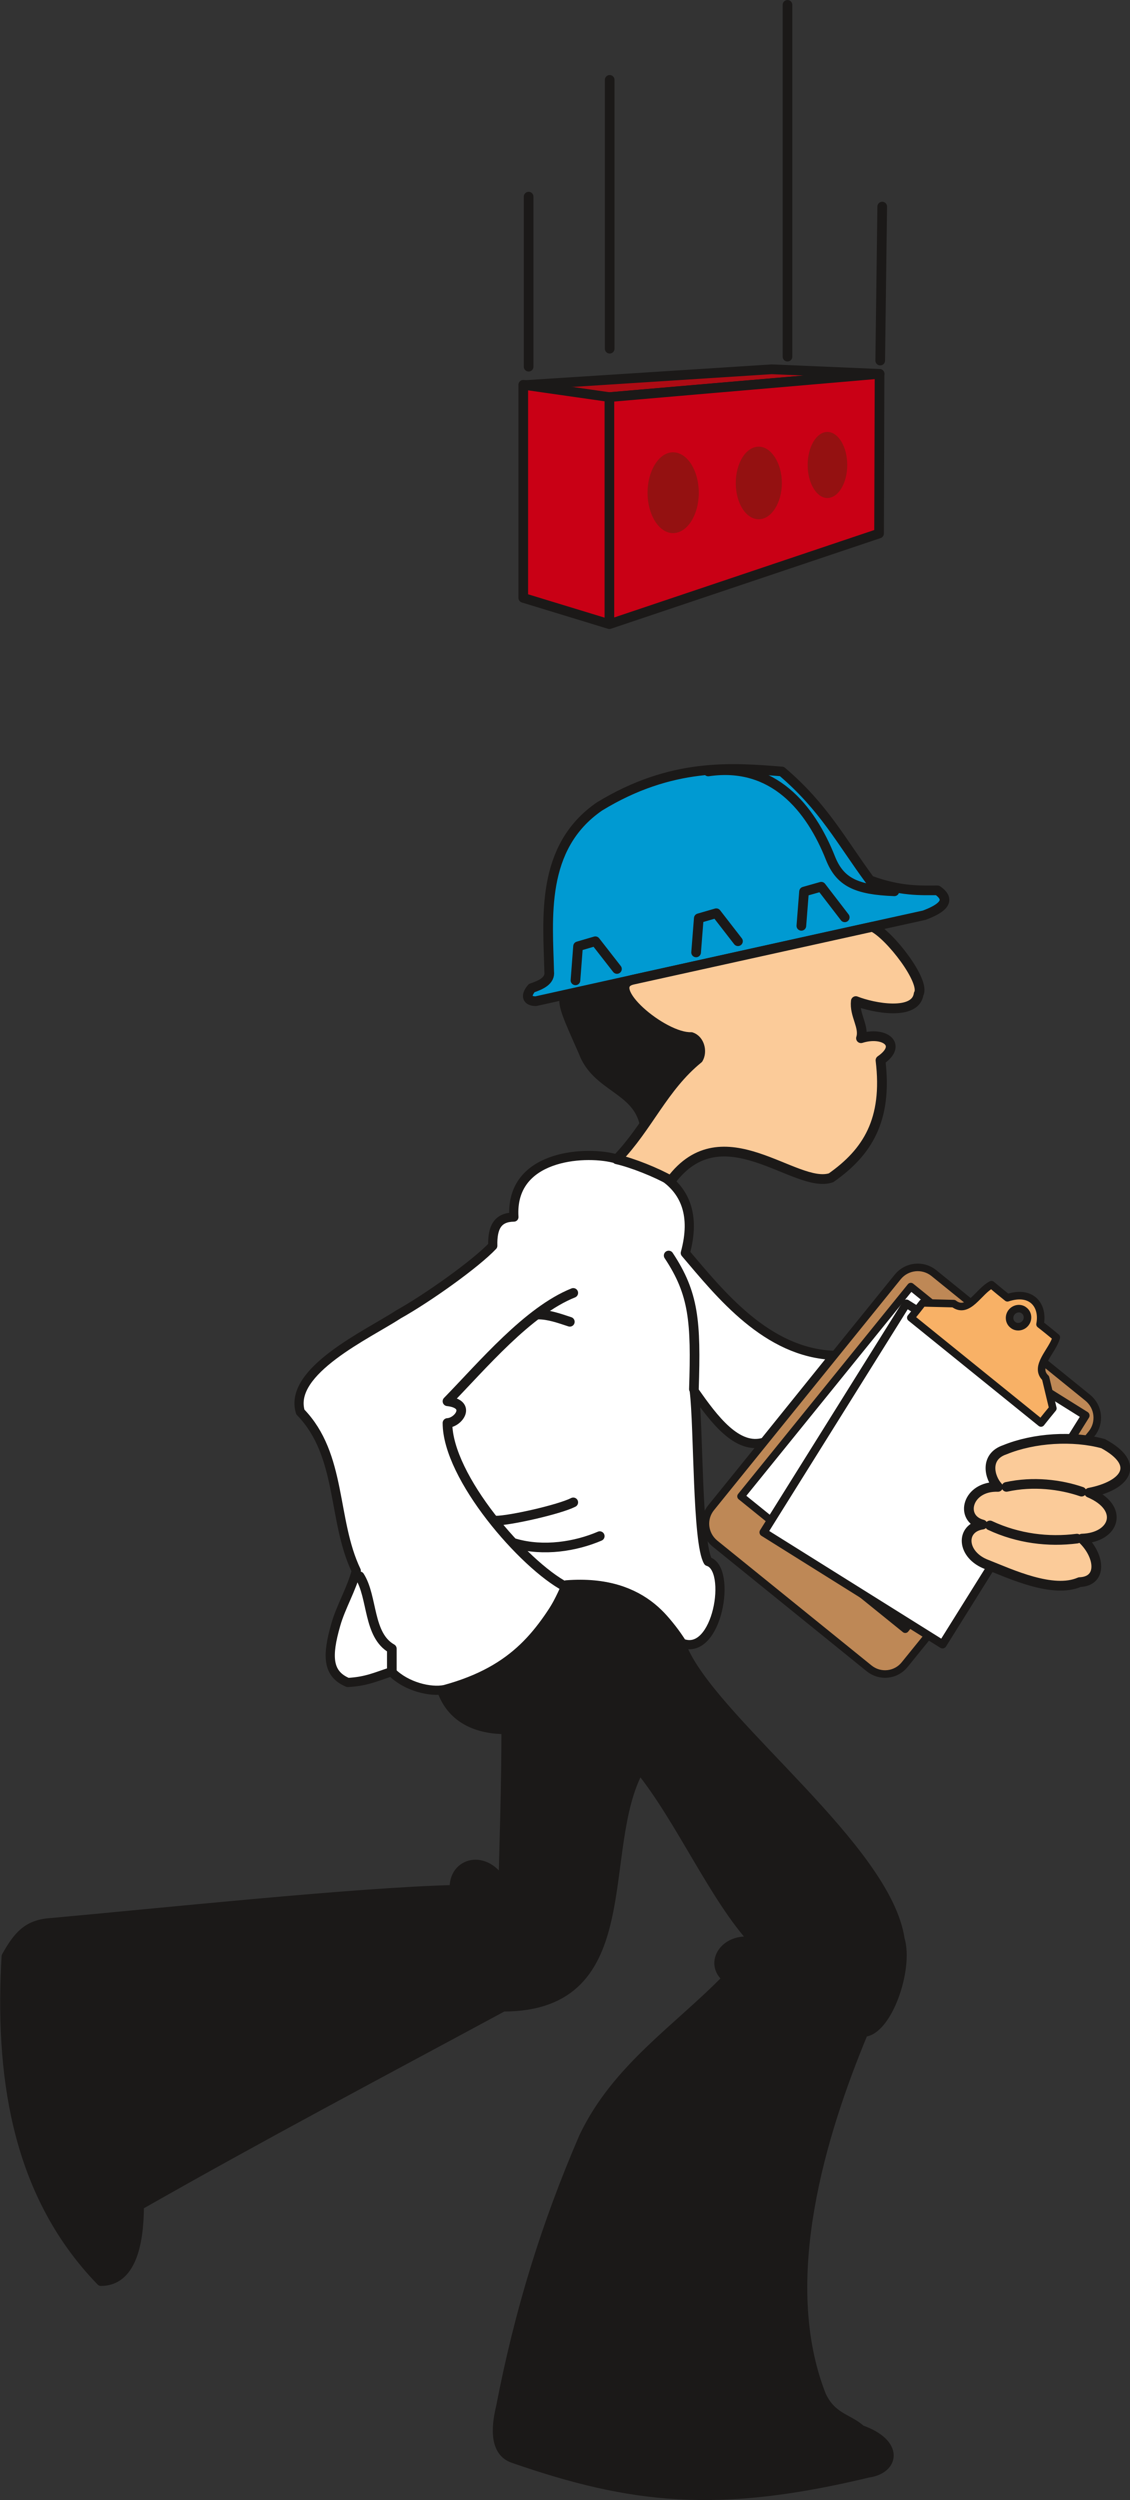 <svg xmlns="http://www.w3.org/2000/svg" version="1.2" width="446.778" height="987.931" viewBox="0 0 11821 26139" preserveAspectRatio="xMidYMid" fill-rule="evenodd" stroke-width="28.222" stroke-linejoin="round" xml:space="preserve"><rect x="0" y="0" width="11821" height="26139" fill="#333333" stroke="none"/><defs class="ClipPathGroup"><clipPath id="a" clipPathUnits="userSpaceOnUse"><path d="M0 0h11821v26139H0z"/></clipPath></defs><g class="SlideGroup"><g class="Slide" clip-path="url(#a)"><g class="Page"><g class="com.sun.star.drawing.ClosedBezierShape"><path class="BoundingBox" fill="none" d="M3079 12033h5697v5689H3079z"/><path fill="#FFF" d="M6415 12108c264 56 974 190 754 993 362 425 850 1045 1558 1070l-731 907c-285 89-531-246-733-533 46 378 28 1587 144 1781 254 74 99 1001-273 854-272-427-615-648-1184-605-287 488-543 884-1298 1090-146 30-402-28-557-186-155 49-259 102-457 112-211-89-221-272-125-605 51-182 168-378 214-563-254-530-145-1208-585-1660-131-429 709-813 1027-1021 309-173 806-527 986-717-5-193 51-298 221-300-41-644 724-693 1039-617Z"/><path fill="none" stroke="#1B1918" stroke-width="96" stroke-linecap="round" d="M6415 12108c264 56 974 190 754 993 362 425 850 1045 1558 1070l-731 907c-285 89-531-246-733-533 46 378 28 1587 144 1781 254 74 99 1001-273 854-272-427-615-648-1184-605-287 488-543 884-1298 1090-146 30-402-28-557-186-155 49-259 102-457 112-211-89-221-272-125-605 51-182 168-378 214-563-254-530-145-1208-585-1660-131-429 709-813 1027-1021 309-173 806-527 986-717-5-193 51-298 221-300-41-644 724-693 1039-617Z"/></g><g class="com.sun.star.drawing.ClosedBezierShape"><path class="BoundingBox" fill="none" d="M2 10210h9485v15930H2z"/><path fill="#1B1918" d="M4623 17679c109 300 379 404 671 404 0 602-21 1194-31 1618-175-331-531-234-510 56-1029 25-3113 246-4215 345-252 15-351 137-473 353-67 1179 74 2452 991 3397 312 0 401-378 401-792 1304-742 2496-1370 3806-2077 1466 0 963-1651 1428-2489 430 531 783 1359 1207 1811-310-68-495 221-292 379-513 528-1157 939-1500 1659-398 922-673 1814-868 2822-36 150-94 463 132 539 1239 429 2137 531 3712 152 277-38 330-310-74-452-134-122-302-122-414-356-475-1204 0-2743 440-3800 248-11 475-663 381-973-138-940-1865-2213-2248-2987-121-264-400-783-1243-717-221 531-613 933-1301 1108Zm0 0Zm1966-7420c-104 152 279 502 593 563 193 31 160 199 135 244-201 142-431 483-576 691-78-376-502-386-640-757-162-368-238-518-185-604l673-137Z"/><path fill="none" stroke="#1B1918" stroke-width="97" stroke-linecap="round" d="M4623 17679c109 300 379 404 671 404 0 602-21 1194-31 1618-175-331-531-234-510 56-1029 25-3113 246-4215 345-252 15-351 137-473 353-67 1179 74 2452 991 3397 312 0 401-378 401-792 1304-742 2496-1370 3806-2077 1466 0 963-1651 1428-2489 430 531 783 1359 1207 1811-310-68-495 221-292 379-513 528-1157 939-1500 1659-398 922-673 1814-868 2822-36 150-94 463 132 539 1239 429 2137 531 3712 152 277-38 330-310-74-452-134-122-302-122-414-356-475-1204 0-2743 440-3800 248-11 475-663 381-973-138-940-1865-2213-2248-2987-121-264-400-783-1243-717-221 531-613 933-1301 1108Zm1966-7420c-104 152 279 502 593 563 193 31 160 199 135 244-201 142-431 483-576 691-78-376-502-386-640-757-162-368-238-518-185-604l673-137Z"/></g><g class="com.sun.star.drawing.ClosedBezierShape"><path class="BoundingBox" fill="none" d="M5470 7989h4462v2531H5470z"/><path fill="#009AD2" d="M9668 9569c-1354 297-2706 599-4063 899-85 0-116-51-43-137 97-33 196-77 183-173-13-556-97-1297 526-1726 752-459 1381-408 1908-366 440 374 620 729 922 1138 320 118 534 105 706 105 160 110 33 196-139 260Z"/><path fill="none" stroke="#1B1918" stroke-width="101" stroke-linecap="round" d="M9668 9569c-1354 297-2706 599-4063 899-85 0-116-51-43-137 97-33 196-77 183-173-13-556-97-1297 526-1726 752-459 1381-408 1908-366 440 374 620 729 922 1138 320 118 534 105 706 105 160 110 33 196-139 260Z"/></g><g fill="none" class="com.sun.star.drawing.OpenBezierShape"><path class="BoundingBox" d="M5969 8002h3439v2300H5969z"/><path stroke="#1B1918" stroke-width="101" stroke-linecap="round" d="M7409 8066c679-100 1070 381 1278 905 100 252 270 333 669 348m-3336 931 27-356 181-53 226 290m828-173 28-357 183-53 227 293m663-161 28-358 180-51 246 320"/></g><g class="com.sun.star.drawing.ClosedBezierShape"><path class="BoundingBox" fill="none" d="M7339 13211h4180v4333H7339z"/><path fill="#BE8856" d="m9767 13309 1612 1305c115 94 133 262 41 376l-1956 2414c-92 115-260 132-374 38l-1613-1305c-113-94-131-259-38-373l1953-2414c93-114 260-132 375-41Z"/><path fill="none" stroke="#1B1918" stroke-width="79" stroke-linecap="round" d="m9767 13309 1612 1305c115 94 133 262 41 376l-1956 2414c-92 115-260 132-374 38l-1613-1305c-113-94-131-259-38-373l1953-2414c93-114 260-132 375-41Z"/></g><g class="com.sun.star.drawing.PolyPolygonShape"><path class="BoundingBox" fill="none" d="M7712 13412h3575v3663H7712z"/><path fill="#FFF" d="m9528 13452 1718 1389-1776 2193-1718-1389 1776-2193Zm0 0Z"/><path fill="none" stroke="#1B1918" stroke-width="79" stroke-linecap="round" d="m9528 13452 1718 1389-1776 2193-1718-1389 1776-2193Z"/></g><g class="com.sun.star.drawing.PolyPolygonShape"><path class="BoundingBox" fill="none" d="M7945 13587h3454v3649H7945z"/><path fill="#FFF" d="m9482 13630 1873 1170-1495 2392-1872-1171 1494-2391Zm0 0Z"/><path fill="none" stroke="#1B1918" stroke-width="86" stroke-linecap="round" d="m9482 13630 1873 1170-1495 2392-1872-1171 1494-2391Z"/></g><g class="com.sun.star.drawing.ClosedBezierShape"><path class="BoundingBox" fill="none" d="M9488 13392h1603v1527H9488z"/><path fill="#F8B166" d="m9528 13777 1362 1101c41-51 81-102 124-153-25-104-50-210-76-317-127-120 74-283 112-425-56-46-114-94-170-137 38-196-87-361-341-277-55-44-114-92-167-137-133 66-243 314-395 198-109-3-218-5-325-8-41 53-81 104-124 155Zm0 0Zm1187-74c40 31 45 92 12 132-33 41-94 49-132 16-40-31-45-92-12-132 33-41 94-49 132-16Z"/><path fill="none" stroke="#1B1918" stroke-width="79" stroke-linecap="round" d="m9528 13777 1362 1101c41-51 81-102 124-153-25-104-50-210-76-317-127-120 74-283 112-425-56-46-114-94-170-137 38-196-87-361-341-277-55-44-114-92-167-137-133 66-243 314-395 198-109-3-218-5-325-8-41 53-81 104-124 155Z"/><path fill="none" stroke="#1B1918" stroke-width="79" stroke-linecap="round" d="M10715 13703c40 31 45 92 12 132-33 41-94 49-132 16-40-31-45-92-12-132 33-41 94-49 132-16Z"/></g><g class="com.sun.star.drawing.ClosedBezierShape"><path class="BoundingBox" fill="none" d="M6401 9639h5423v6993H6401z"/><path fill="#FBCB99" d="M11540 15094c-315-86-724-61-1029 64-215 73-160 292-71 388-322-12-409 330-162 394-236 35-221 320 48 419 246 97 688 305 968 183 246-10 211-282 25-455 341-10 452-320 76-480 376-73 549-294 145-513Zm0 0Zm-4522-2749c543-729 1305 96 1676-31 379-266 593-604 517-1228 239-165 36-307-204-231 38-119-71-241-54-388 184 73 624 155 657-74 76-129-303-620-483-703l-2505 553c-322 69 312 612 609 600 89 30 117 152 74 226-368 299-526 714-853 1052 162 36 421 140 566 224Z"/><path fill="none" stroke="#1B1918" stroke-width="102" stroke-linecap="round" d="M11540 15094c-315-86-724-61-1029 64-215 73-160 292-71 388-322-12-409 330-162 394-236 35-221 320 48 419 246 97 688 305 968 183 246-10 211-282 25-455 341-10 452-320 76-480 376-73 549-294 145-513Zm-4522-2749c543-729 1305 96 1676-31 379-266 593-604 517-1228 239-165 36-307-204-231 38-119-71-241-54-388 184 73 624 155 657-74 76-129-303-620-483-703l-2505 553c-322 69 312 612 609 600 89 30 117 152 74 226-368 299-526 714-853 1052 162 36 421 140 566 224Z"/></g><g fill="none" class="com.sun.star.drawing.OpenBezierShape"><path class="BoundingBox" d="M3711 13076h7655v4440H3711z"/><path stroke="#1B1918" stroke-width="101" stroke-linecap="round" d="M10529 15546c279-61 564-26 785 50m-958 353c295 138 612 176 910 138m-4007-1563c23-709 0-999-264-1397m-1364 617c109 0 221 40 330 76m-574 2317c300 87 638 31 887-76m-1088-162c148 0 666-117 811-191"/><path stroke="#1B1918" stroke-width="101" stroke-linecap="round" d="M5997 13518c-475 190-950 758-1316 1133 254 28 119 221 0 227 0 566 798 1483 1237 1713m-2156-110c139 219 86 615 337 757v226"/></g><g class="com.sun.star.drawing.PolyPolygonShape"><path class="BoundingBox" fill="none" d="M5432 3810h3821v396H5432z"/><path fill="#AE0B14" d="m5484 4027 2589-166 1128 48-2846 245-871-127Z"/><path fill="none" stroke="#1B1918" stroke-width="102" stroke-linecap="round" d="m5484 4027 2589-166 1128 48-2846 245-871-127Z"/></g><g class="com.sun.star.drawing.PolyPolygonShape"><path class="BoundingBox" fill="none" d="M5423 3858h3830v2720H5423z"/><path fill="#C90015" d="m6375 4152 2826-243-5 1669-2821 948V4152Zm0 0v2374l-901-275V4023l901 129Z"/><path fill="none" stroke="#1B1918" stroke-width="101" stroke-linecap="round" d="m6375 4152 2826-243-5 1669-2821 948V4152Zm0 0v2374l-901-275V4023l901 129Z"/></g><g class="com.sun.star.drawing.ClosedBezierShape"><path class="BoundingBox" fill="none" d="M6774 4516h2090v1059H6774z"/><path fill="#941111" d="M8655 4516c114 0 208 154 208 346 0 190-94 345-208 345-112 0-206-155-206-345 0-192 94-346 206-346Zm0 0Zm-717 154c129 0 241 172 241 380 0 211-112 379-241 379-135 0-241-168-241-379 0-208 106-380 241-380Zm0 0Zm-898 59c150 0 270 191 270 423s-120 422-270 422c-145 0-266-190-266-422s121-423 266-423Z"/></g><g fill="none" class="com.sun.star.drawing.PolyLineShape"><path class="BoundingBox" d="M5479 0h3802v3886H5479z"/><path stroke="#1B1918" stroke-width="101" stroke-linecap="round" d="m9208 3770 21-1610m-991 1569V51M6378 3646V835m-848 2999V2056"/></g></g></g></g></svg>
